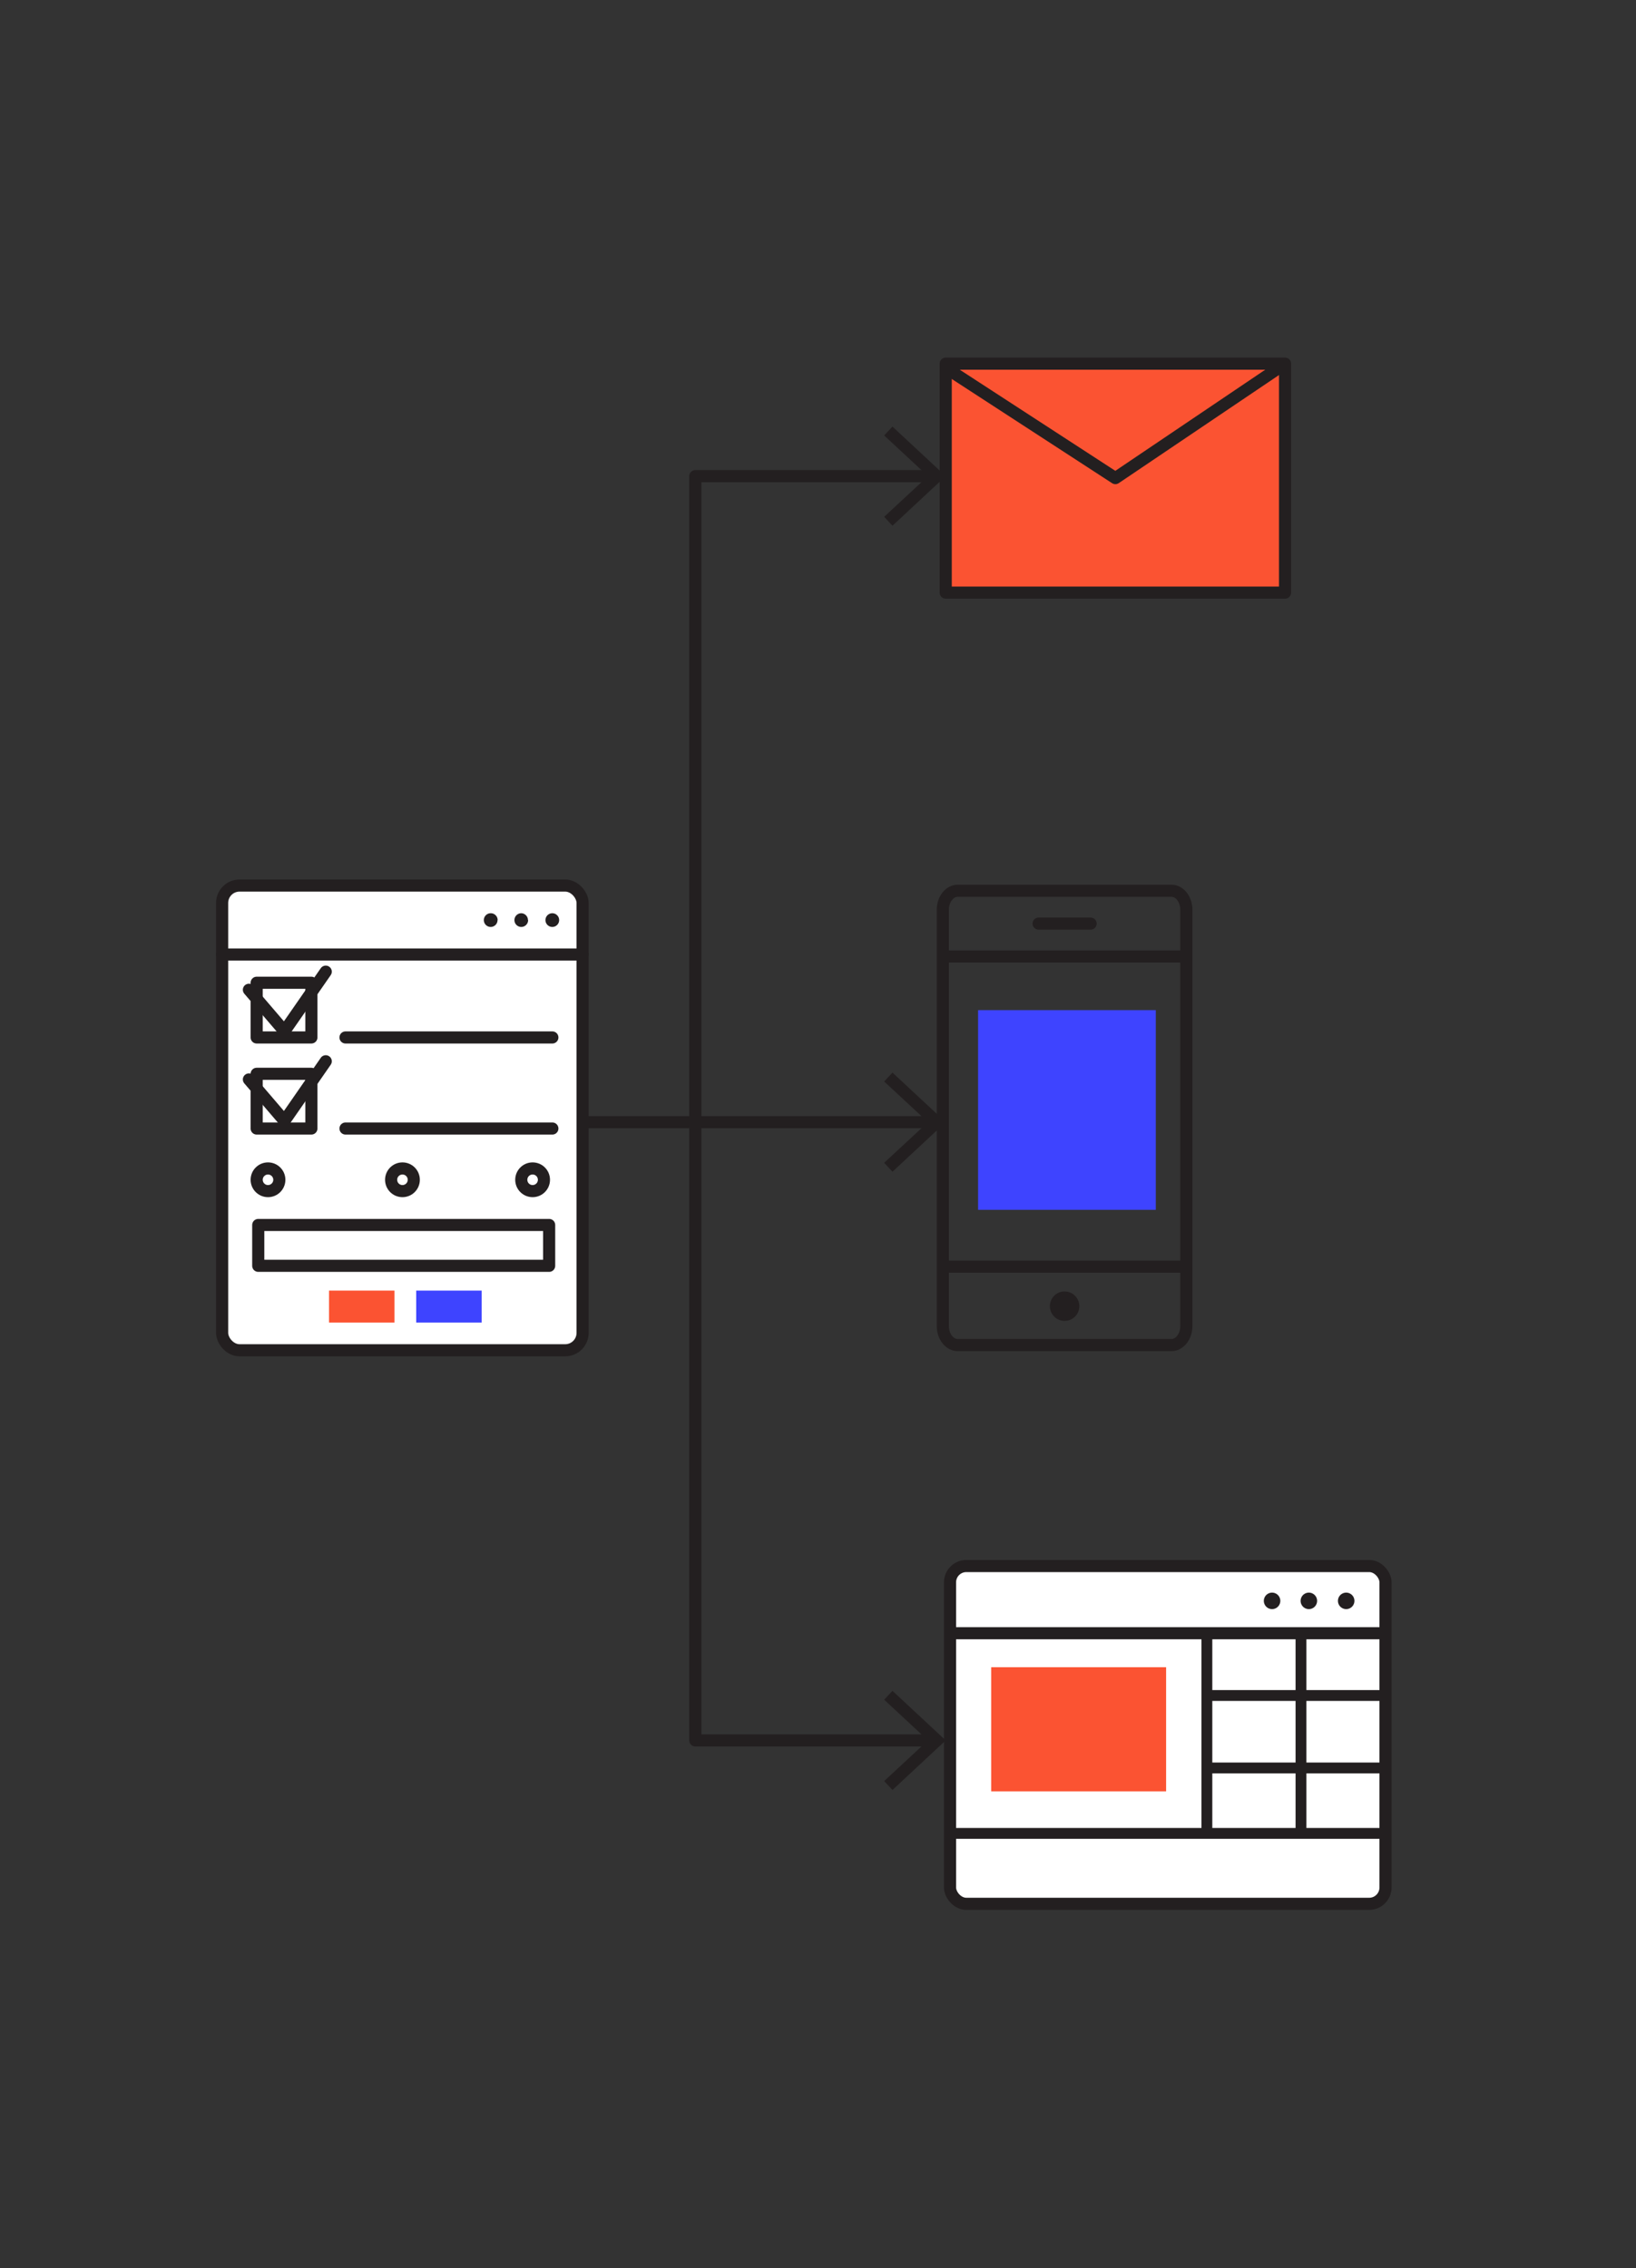 <svg id="Layer_1" data-name="Layer 1" xmlns="http://www.w3.org/2000/svg" viewBox="0 0 270 374.33"><rect x="0" y="0" width="270" height="374.33" fill="#333333" stroke="none"/><defs><style>.cls-1,.cls-3,.cls-4,.cls-9{fill:none;}.cls-1,.cls-2,.cls-3,.cls-4,.cls-9{stroke:#231f20;}.cls-1{stroke-miterlimit:10;}.cls-1,.cls-2,.cls-3,.cls-4{stroke-width:2px;}.cls-2,.cls-7{fill:#fb5332;}.cls-2,.cls-3,.cls-4,.cls-9{stroke-linejoin:round;}.cls-4,.cls-9{stroke-linecap:round;}.cls-5{fill:#231f20;}.cls-6{fill:#fff;}.cls-8{fill:#3e44ff;}.cls-9{stroke-width:1.79px;}</style></defs><title>Artboard 8 copy 7</title><path class="cls-1" d="M195.79,218.86c0,1.73-1.1,3.14-2.45,3.14H158.06c-1.36,0-2.46-1.41-2.46-3.14v-68.7c0-1.73,1.1-3.14,2.46-3.14h35.28c1.35,0,2.45,1.41,2.45,3.14Z"/><rect class="cls-2" x="156.08" y="60.02" width="56" height="37.79"/><polyline class="cls-3" points="156.59 61.04 184.08 78.91 212.08 60.02"/><polyline class="cls-4" points="153.91 78.59 114.75 78.59 114.75 287.25 153.91 287.25"/><polygon class="cls-5" points="147.29 70.41 145.92 71.87 153.15 78.59 145.92 85.3 147.29 86.77 156.08 78.59 147.29 70.41"/><polygon class="cls-5" points="147.29 295.43 145.92 293.96 153.15 287.25 145.92 280.53 147.29 279.07 156.08 287.25 147.29 295.43"/><line class="cls-4" x1="96.89" y1="185.21" x2="153.91" y2="185.21"/><polygon class="cls-5" points="147.29 193.39 145.92 191.92 153.15 185.21 145.92 178.5 147.29 177.03 156.08 185.21 147.29 193.39"/><path class="cls-5" d="M178.13,215.59a2.43,2.43,0,1,1-2.43-2.44,2.44,2.44,0,0,1,2.43,2.44"/><line class="cls-4" x1="171.41" y1="152.44" x2="179.99" y2="152.44"/><line class="cls-3" x1="156.27" y1="157.87" x2="195.13" y2="157.87"/><line class="cls-3" x1="155.6" y1="209.06" x2="195.79" y2="209.06"/><rect class="cls-6" x="36.66" y="146.16" width="59.49" height="76.7" rx="2.87" ry="2.87"/><path class="cls-5" d="M92.28,151.86a1.13,1.13,0,1,1-1.13-1.13,1.13,1.13,0,0,1,1.13,1.13"/><path class="cls-5" d="M87.16,151.86A1.13,1.13,0,1,1,86,150.73a1.13,1.13,0,0,1,1.13,1.13"/><path class="cls-5" d="M82.11,151.86A1.13,1.13,0,1,1,81,150.73a1.13,1.13,0,0,1,1.13,1.13"/><circle class="cls-4" cx="44.23" cy="194.72" r="1.87"/><circle class="cls-4" cx="66.42" cy="194.72" r="1.87"/><circle class="cls-4" cx="87.9" cy="194.72" r="1.87"/><line class="cls-4" x1="57.02" y1="171.23" x2="91.16" y2="171.23"/><line class="cls-4" x1="57.02" y1="186.26" x2="91.16" y2="186.26"/><rect class="cls-4" x="42.36" y="177.23" width="9.03" height="9.03"/><rect class="cls-4" x="42.36" y="162.2" width="9.03" height="9.03"/><line class="cls-4" x1="36.66" y1="157.54" x2="96.15" y2="157.54"/><polyline class="cls-4" points="41.08 163.36 46.94 170.2 53.76 160.37"/><polyline class="cls-4" points="41.08 178.16 46.94 185 53.76 175.16"/><rect class="cls-4" x="42.62" y="202.18" width="48.01" height="6.74"/><rect class="cls-4" x="36.66" y="146.16" width="59.49" height="76.7" rx="2.87" ry="2.87"/><rect class="cls-7" x="54.3" y="213.01" width="10.8" height="5.28"/><rect class="cls-8" x="68.69" y="213.01" width="10.8" height="5.28"/><rect class="cls-6" x="156.79" y="258.47" width="71.87" height="55.75" rx="2.69" ry="2.69"/><rect class="cls-4" x="156.79" y="258.47" width="71.87" height="55.75" rx="2.69" ry="2.69"/><line class="cls-4" x1="156.96" y1="269.56" x2="228.49" y2="269.56"/><path class="cls-5" d="M223.53,264.22a1.36,1.36,0,1,1-1.36-1.36,1.36,1.36,0,0,1,1.36,1.36"/><path class="cls-5" d="M217.37,264.22a1.36,1.36,0,1,1-1.36-1.36,1.36,1.36,0,0,1,1.36,1.36"/><path class="cls-5" d="M211.3,264.22a1.36,1.36,0,1,1-1.36-1.36,1.36,1.36,0,0,1,1.36,1.36"/><line class="cls-9" x1="157.3" y1="302.6" x2="227.6" y2="302.6"/><line class="cls-9" x1="199.18" y1="270.08" x2="199.18" y2="301.69"/><line class="cls-9" x1="214.71" y1="270.08" x2="214.71" y2="301.69"/><line class="cls-9" x1="200.08" y1="291.8" x2="228.54" y2="291.8"/><line class="cls-9" x1="200.08" y1="279.84" x2="228.54" y2="279.84"/><rect class="cls-7" x="163.58" y="275.17" width="28.87" height="20.49"/><rect class="cls-8" x="161.42" y="166.72" width="29.33" height="32.96"/></svg>